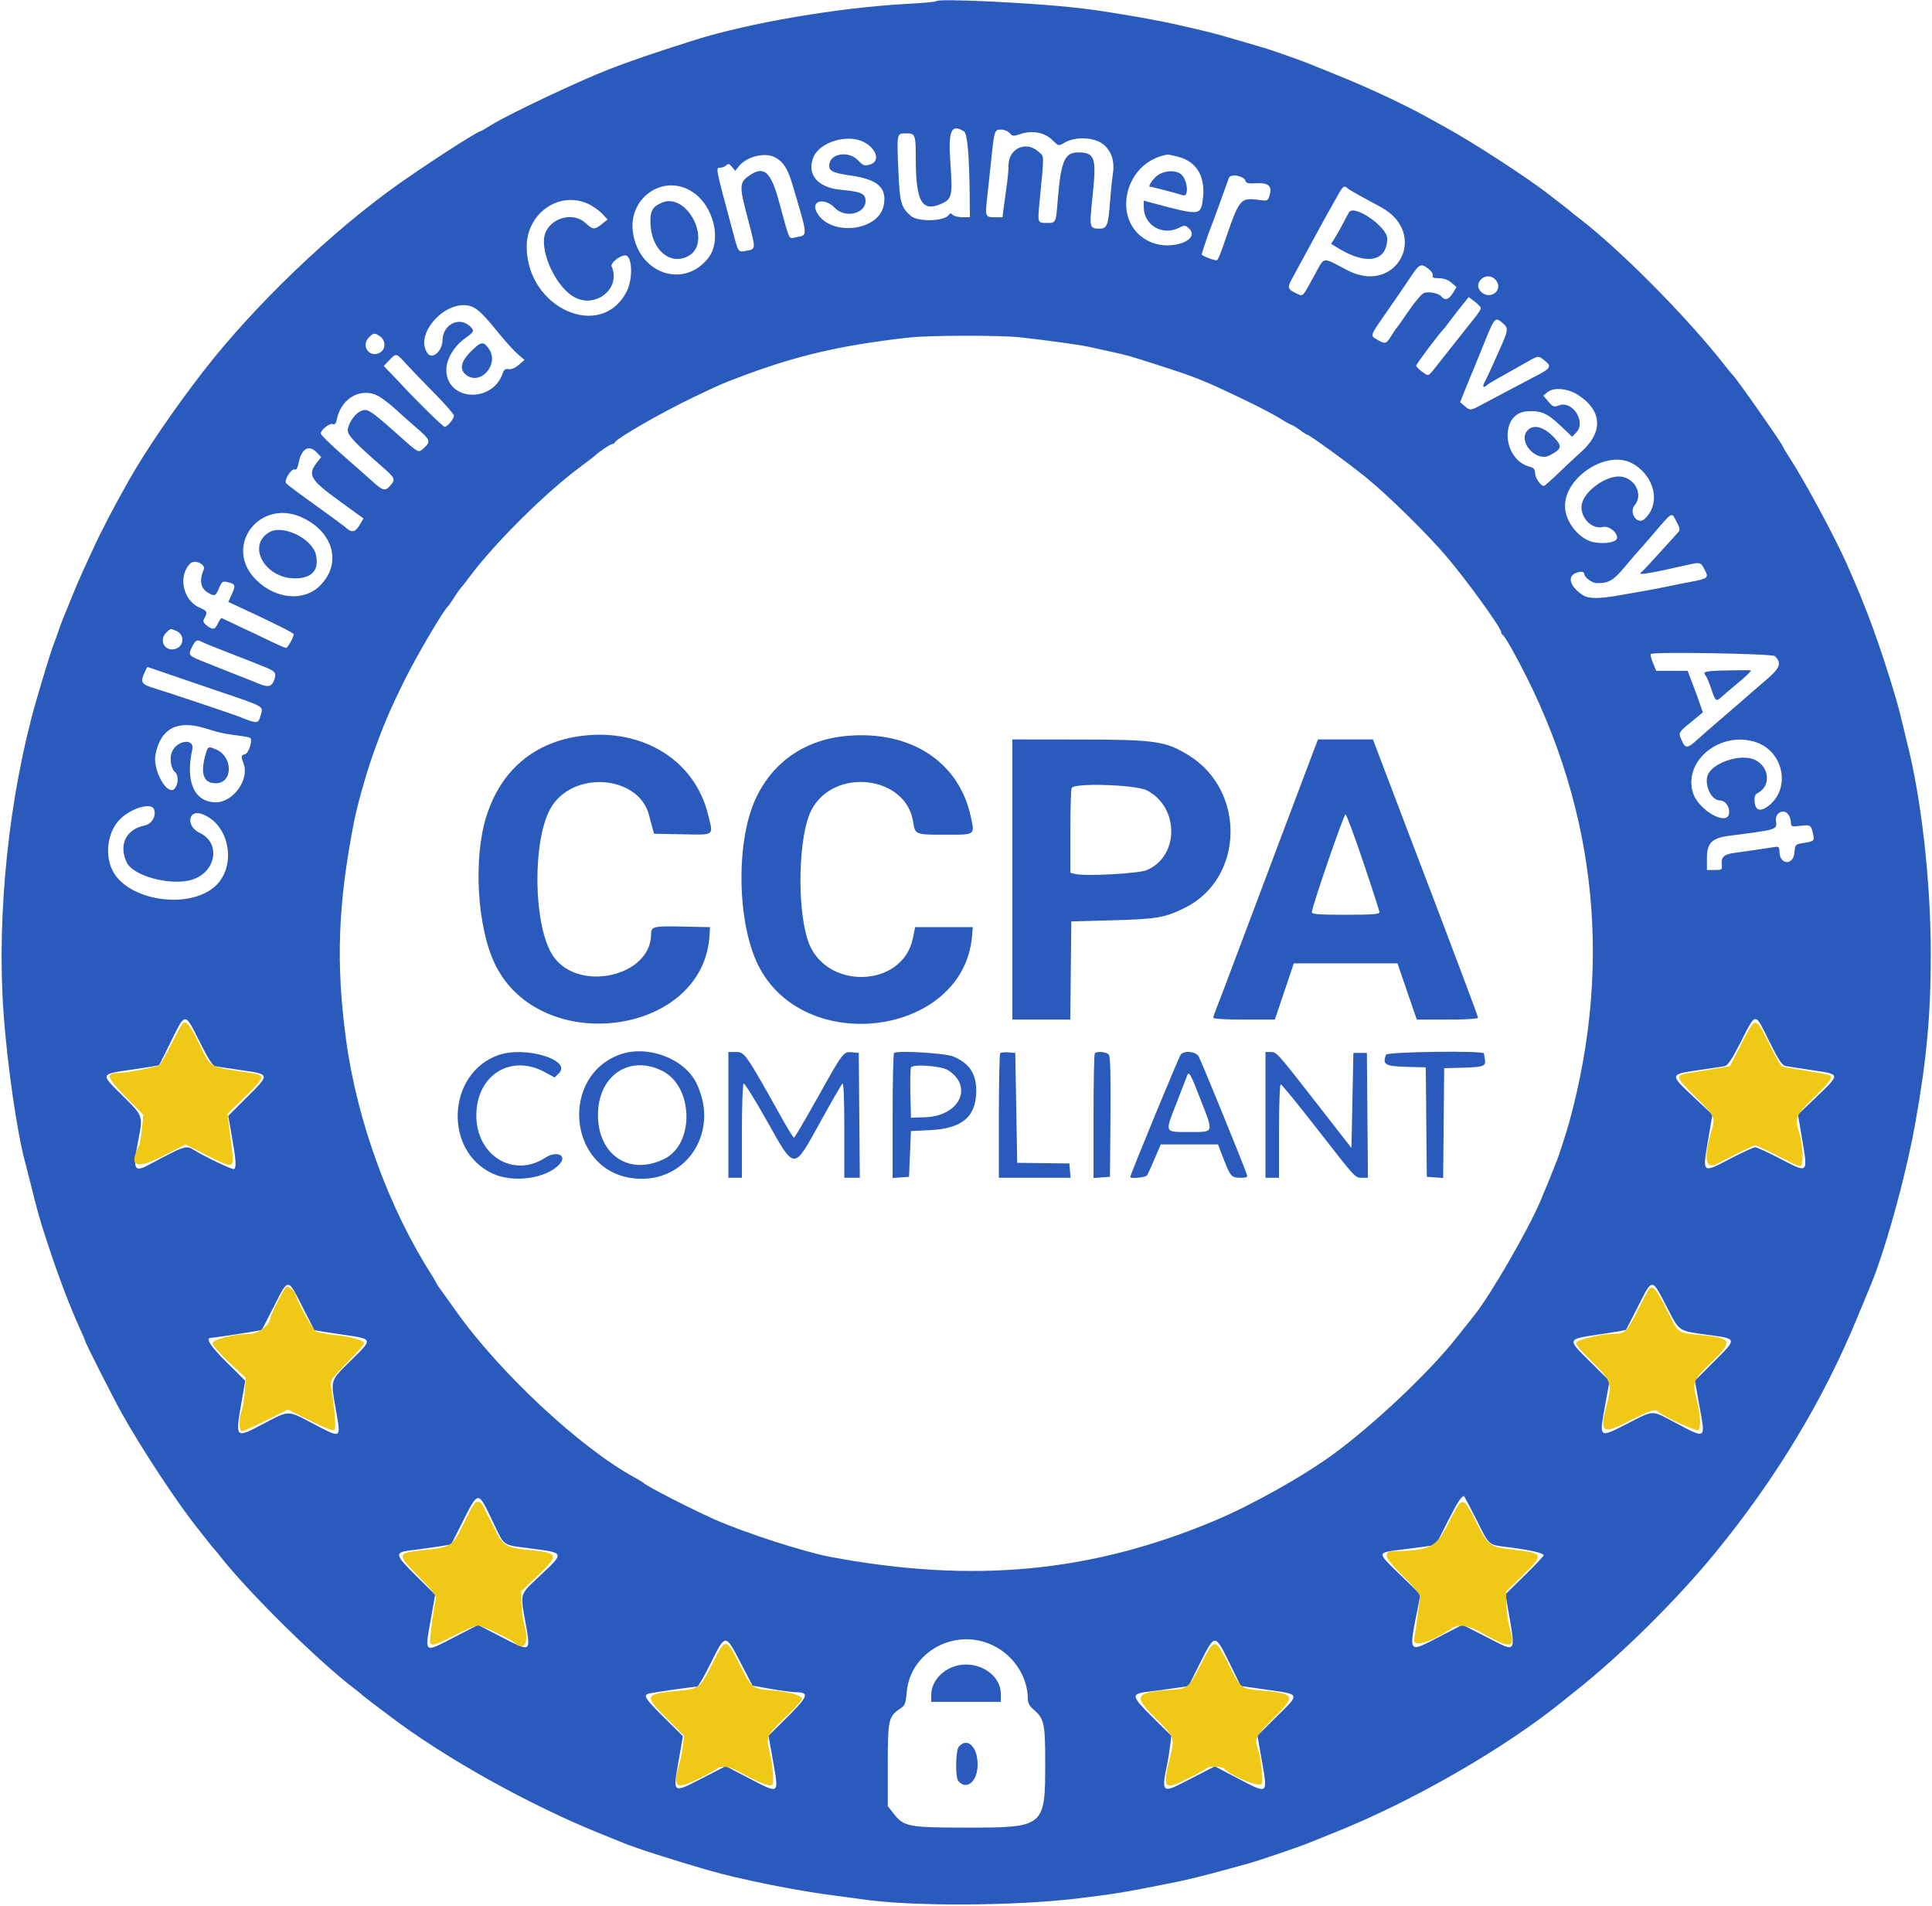 <svg width="73" height="72" viewBox="0 0 73 72" fill="none" xmlns="http://www.w3.org/2000/svg">
<g clip-path="url(#clip0_335_8441)">
<path fill-rule="evenodd" clip-rule="evenodd" d="M35.388 0.041C35.36 0.069 34.851 0.117 34.258 0.148C31.71 0.283 28.297 0.865 26.244 1.514C24.637 2.023 23.871 2.285 22.988 2.627C21.849 3.07 19.18 4.333 18.559 4.725C18.348 4.858 18.157 4.967 18.136 4.967C18.03 4.967 16.131 6.194 15.043 6.965C12.517 8.756 9.611 11.542 7.697 14.008C6.61 15.409 5.517 17.007 4.895 18.103C4.324 19.108 3.804 20.104 3.502 20.771C3.413 20.969 3.242 21.342 3.122 21.599C3.003 21.857 2.809 22.31 2.692 22.607C2.574 22.904 2.449 23.212 2.413 23.291C2.377 23.37 2.293 23.597 2.225 23.795C2.158 23.993 2.075 24.22 2.042 24.299C1.958 24.501 1.63 25.56 1.362 26.495C0.341 30.052 -0.129 34.533 0.131 38.231C0.269 40.196 0.645 42.799 0.952 43.919C0.99 44.058 1.09 44.447 1.173 44.783C1.417 45.774 1.502 46.072 1.776 46.907C2.224 48.275 2.656 49.408 3.072 50.309C3.149 50.476 3.213 50.63 3.213 50.651C3.213 50.711 4.25 52.759 4.599 53.387C5.338 54.717 6.762 56.875 7.499 57.779C7.531 57.819 7.671 57.997 7.81 58.175C7.95 58.353 8.082 58.516 8.104 58.535C8.127 58.555 8.219 58.665 8.308 58.781C9.362 60.134 12.031 62.766 13.403 63.806C13.52 63.894 13.632 63.984 13.652 64.007C13.682 64.04 14.164 64.413 14.418 64.6C14.458 64.629 14.59 64.728 14.71 64.82C16.787 66.404 20.042 68.218 22.751 69.3C23.106 69.442 23.463 69.587 23.543 69.621C23.953 69.797 25.466 70.283 26.792 70.664C27.941 70.995 30.049 71.42 31.427 71.599C31.909 71.661 32.418 71.73 32.559 71.751C34.432 72.03 38.348 72.013 40.771 71.715C42.198 71.539 42.432 71.501 44.275 71.135C44.87 71.017 45.526 70.855 46.465 70.594C46.706 70.527 47.002 70.446 47.122 70.414C47.5 70.315 49.135 69.76 49.458 69.621C49.538 69.587 49.966 69.415 50.407 69.239C53.369 68.061 56.898 66.027 59.102 64.228C59.227 64.127 59.391 63.995 59.467 63.935C61.167 62.604 63.325 60.477 64.798 58.679C67.102 55.869 68.915 52.861 70.202 49.715C70.38 49.28 70.555 48.858 70.59 48.779C71.175 47.451 71.998 44.511 72.373 42.407C72.802 40.003 72.954 38.327 72.954 36.035C72.953 33.289 72.597 30.141 72.046 28.007C72.011 27.869 71.928 27.529 71.863 27.251C71.798 26.974 71.701 26.602 71.648 26.423C71.03 24.349 70.527 22.973 69.767 21.276C69.299 20.23 68.195 18.184 67.631 17.314C67.493 17.101 67.38 16.913 67.38 16.896C67.38 16.822 65.614 14.296 65.483 14.183C65.46 14.164 65.327 14.002 65.188 13.823C63.728 11.959 61.172 9.386 59.599 8.193C59.482 8.104 59.37 8.014 59.35 7.992C59.33 7.97 59.165 7.839 58.985 7.702C58.804 7.565 58.623 7.426 58.583 7.394C57.855 6.808 55.721 5.415 54.651 4.829C54.445 4.716 54.096 4.523 53.875 4.4C52.987 3.909 51.565 3.249 50.334 2.76C49.893 2.584 49.465 2.412 49.385 2.377C49.248 2.319 48.364 2.004 47.962 1.871C47.861 1.838 47.484 1.725 47.122 1.621C46.761 1.517 46.317 1.388 46.137 1.335C45.956 1.282 45.578 1.185 45.297 1.121C45.016 1.056 44.655 0.973 44.494 0.936C44.114 0.848 43.223 0.677 42.669 0.586C41.504 0.395 41.231 0.355 40.552 0.281C38.905 0.1 35.489 -0.059 35.388 0.041ZM36.428 4.966C36.55 5.042 36.626 5.896 36.639 7.361L36.647 8.207H36.369C36.217 8.207 36.051 8.167 36.001 8.118C35.935 8.052 35.897 8.05 35.859 8.11C35.697 8.367 34.681 8.395 34.407 8.15C34.04 7.821 33.995 7.653 33.943 6.409C33.885 5.016 33.88 5.039 34.238 5.039C34.586 5.039 34.602 5.082 34.603 5.999C34.605 7.628 34.836 8.028 35.584 7.692C35.968 7.519 35.997 7.385 35.911 6.179C35.822 4.929 35.937 4.66 36.428 4.966ZM38.151 5.028C38.257 5.15 38.292 5.153 38.561 5.062C38.999 4.913 39.472 5.003 39.765 5.292C39.999 5.523 39.999 5.523 40.213 5.395C40.635 5.142 41.372 5.18 41.709 5.471C42.01 5.732 42.124 6.112 42.047 6.598C42.016 6.79 41.967 7.271 41.938 7.667C41.876 8.508 41.824 8.64 41.553 8.638C41.159 8.636 41.155 8.617 41.282 7.417C41.438 5.949 41.375 5.759 40.735 5.759C40.223 5.759 40.084 6.089 39.963 7.595C39.897 8.423 39.896 8.423 39.57 8.423C39.2 8.423 39.202 8.43 39.279 7.63C39.46 5.757 39.464 5.935 39.238 5.729C38.775 5.306 38.107 5.609 38.107 6.241C38.107 6.416 38.075 6.776 38.035 7.041C37.996 7.306 37.945 7.677 37.922 7.865L37.879 8.207H37.596C37.224 8.207 37.218 8.19 37.306 7.404C37.347 7.034 37.413 6.425 37.452 6.05C37.567 4.934 37.579 4.895 37.824 4.895C37.94 4.895 38.087 4.955 38.151 5.028ZM32.63 5.362C33.133 5.619 33.27 6.104 32.871 6.216C32.66 6.276 32.614 6.26 32.422 6.057C32.097 5.714 31.445 5.773 31.348 6.154C31.275 6.441 31.419 6.53 32.106 6.625C33.166 6.772 33.526 7.091 33.389 7.764C33.187 8.761 31.33 8.937 30.853 8.005C30.631 7.571 31.166 7.455 31.545 7.856C31.924 8.256 32.705 8.079 32.705 7.592C32.705 7.316 32.541 7.24 31.787 7.172C30.902 7.092 30.478 6.603 30.729 5.951C30.952 5.374 32.01 5.046 32.63 5.362ZM29.271 5.938C29.586 6.099 29.762 6.364 29.931 6.935C30.541 8.988 30.534 8.88 30.076 8.963C29.784 9.015 29.867 9.191 29.418 7.559C29.119 6.475 28.854 6.252 28.313 6.632C27.933 6.898 27.928 7.025 28.247 8.226C28.568 9.431 28.568 9.407 28.209 9.473C27.884 9.533 27.907 9.564 27.694 8.771C27.024 6.28 27.035 6.335 27.215 6.335C27.287 6.335 27.388 6.295 27.439 6.245C27.514 6.173 27.557 6.185 27.657 6.306L27.782 6.456L27.903 6.298C28.189 5.923 28.884 5.741 29.271 5.938ZM44.511 5.921C45.253 6.114 45.581 6.718 45.435 7.625C45.353 8.132 45.281 8.134 43.6 7.683L43.217 7.58V7.827C43.217 8.502 43.914 8.917 44.536 8.612C44.756 8.503 44.784 8.503 44.908 8.614C45.404 9.057 44.278 9.484 43.49 9.151C41.958 8.503 42.401 6.13 44.11 5.84C44.139 5.835 44.32 5.872 44.511 5.921ZM43.647 6.703C43.462 6.899 43.38 7.055 43.463 7.055C43.524 7.055 44.576 7.331 44.685 7.375C44.94 7.479 44.877 6.771 44.614 6.574C44.372 6.392 43.88 6.458 43.647 6.703ZM47.069 6.85C47.084 6.919 47.189 6.941 47.434 6.925C47.91 6.893 48.069 7.016 47.98 7.346C47.925 7.554 47.884 7.592 47.737 7.573C46.814 7.459 46.874 7.39 46.199 9.343C46.113 9.592 46.018 9.811 45.988 9.829C45.929 9.865 45.407 9.668 45.407 9.611C45.407 9.56 45.698 8.7 45.773 8.531C45.808 8.452 45.958 8.047 46.105 7.631C46.254 7.215 46.401 6.805 46.434 6.72C46.501 6.544 47.028 6.652 47.069 6.85ZM26.147 7.239C26.977 7.768 27.292 9.101 26.745 9.771C25.816 10.908 24.157 10.339 23.918 8.801C23.713 7.486 25.057 6.544 26.147 7.239ZM50.922 7.118C50.96 7.153 51.188 7.288 51.429 7.418C51.67 7.548 52.013 7.735 52.19 7.832C54.014 8.835 52.763 11.173 50.916 10.213C49.92 9.694 50.068 9.671 49.664 10.404C49.182 11.277 49.254 11.21 48.953 11.069C48.669 10.935 48.642 10.857 48.79 10.583C48.843 10.484 49.019 10.16 49.181 9.863C49.343 9.566 49.607 9.08 49.768 8.783C49.928 8.486 50.152 8.081 50.265 7.883C50.378 7.685 50.505 7.458 50.548 7.379C50.737 7.033 50.789 6.997 50.922 7.118ZM22.215 7.697C22.383 7.773 22.62 7.938 22.74 8.063L22.959 8.291L22.74 8.465C22.459 8.688 22.403 8.684 22.12 8.423C21.679 8.018 20.896 8.191 20.625 8.754C20.342 9.343 20.918 10.728 21.637 11.188C22.453 11.71 23.487 10.921 23.11 10.064C23.056 9.943 23.42 9.648 23.623 9.647C23.889 9.647 23.927 10.517 23.682 11.003C22.723 12.902 19.907 11.651 19.901 9.323C19.898 8.062 21.12 7.203 22.215 7.697ZM25.003 7.659C24.654 7.809 24.566 7.966 24.576 8.415C24.599 9.415 25.294 10.038 25.99 9.683C26.944 9.196 25.988 7.236 25.003 7.659ZM50.981 8.009C50.946 8.059 50.852 8.229 50.774 8.387C50.695 8.546 50.555 8.796 50.464 8.944L50.297 9.213L50.571 9.38C51.644 10.035 52.415 9.878 52.415 9.005C52.415 8.576 51.186 7.722 50.981 8.009ZM53.979 10.16C54.088 10.244 54.158 10.357 54.137 10.412C54.108 10.485 54.169 10.511 54.37 10.511C54.548 10.511 54.709 10.569 54.838 10.678L55.035 10.845L54.894 11.075C54.742 11.32 54.6 11.363 54.466 11.204C54.364 11.084 54.025 11.009 53.819 11.062C53.735 11.084 53.48 11.376 53.242 11.724C53.008 12.067 52.798 12.364 52.776 12.383C52.754 12.403 52.661 12.541 52.569 12.689C52.38 12.996 52.337 13.008 52.043 12.836C51.763 12.673 51.749 12.715 52.393 11.788C52.703 11.343 53.102 10.761 53.279 10.493C53.633 9.961 53.688 9.935 53.979 10.16ZM56.546 10.619C56.786 10.981 56.31 11.335 55.979 11.04C55.815 10.894 55.808 10.703 55.961 10.553C56.134 10.381 56.408 10.412 56.546 10.619ZM55.955 11.642C55.955 11.68 55.867 11.821 55.76 11.957C55.652 12.092 55.346 12.479 55.079 12.815C54.812 13.152 54.506 13.539 54.399 13.675C53.93 14.268 53.999 14.229 53.74 14.047C53.613 13.958 53.51 13.853 53.51 13.813C53.51 13.755 54.387 12.588 54.53 12.455C54.551 12.435 54.665 12.29 54.781 12.131C54.898 11.973 55.107 11.704 55.245 11.534L55.496 11.224L55.726 11.399C55.852 11.495 55.955 11.604 55.955 11.642ZM17.826 11.583C18.054 11.67 18.274 11.886 18.826 12.565C19.082 12.881 19.41 13.243 19.554 13.369L19.817 13.599L19.599 13.786C19.465 13.902 19.321 13.963 19.221 13.945C19.099 13.923 19.044 13.964 18.991 14.114C18.587 15.256 16.864 15.14 16.864 13.97C16.864 13.56 17.166 13.063 17.599 12.761C17.928 12.532 17.941 12.484 17.729 12.302C17.319 11.951 16.721 12.285 16.719 12.864C16.717 13.257 16.336 13.591 16.16 13.354C15.61 12.612 16.906 11.235 17.826 11.583ZM56.81 12.233C56.985 12.38 56.975 12.504 56.752 13.004C56.647 13.237 56.483 13.605 56.387 13.823C56.291 14.041 56.164 14.308 56.105 14.417C56.001 14.61 56.038 14.679 56.178 14.552C56.216 14.518 56.395 14.407 56.576 14.307C56.756 14.208 57.166 13.977 57.486 13.795C58.163 13.41 58.108 13.421 58.354 13.613C58.627 13.824 58.597 13.906 58.163 14.137C57.953 14.249 57.468 14.504 57.087 14.704C56.705 14.904 56.223 15.16 56.014 15.273C55.563 15.518 55.55 15.519 55.337 15.337L55.17 15.195L55.336 14.779C55.427 14.55 55.544 14.266 55.595 14.147C55.647 14.028 55.832 13.575 56.008 13.139C56.495 11.931 56.477 11.952 56.81 12.233ZM14.366 12.711C14.562 12.847 14.58 13.156 14.4 13.291C14.011 13.583 13.597 13.086 13.944 12.743C14.12 12.57 14.157 12.567 14.366 12.711ZM38.573 12.746C39.619 12.864 40.817 13.03 41.136 13.102C41.297 13.138 41.675 13.221 41.976 13.287C42.607 13.424 42.665 13.44 43.837 13.818C45.236 14.269 45.451 14.356 46.997 15.094C47.531 15.348 48.145 15.669 48.362 15.806C48.58 15.943 48.781 16.055 48.809 16.055C48.837 16.055 48.968 16.136 49.1 16.235C49.231 16.334 49.358 16.415 49.38 16.415C49.463 16.415 51.01 17.54 51.648 18.063C52.494 18.757 53.987 20.231 54.685 21.059C55.494 22.021 56.722 23.725 56.722 23.888C56.722 23.929 56.748 23.974 56.78 23.987C56.812 24 56.957 24.222 57.101 24.479C60.265 30.129 61.002 36.199 59.281 42.443C59.203 42.726 58.912 43.627 58.84 43.811C58.538 44.576 58.504 44.661 58.21 45.359C57.738 46.478 56.292 48.975 55.688 49.713C55.655 49.754 55.358 50.127 55.029 50.543C54.004 51.84 51.961 53.774 50.407 54.917C49.262 55.761 47.285 56.869 45.881 57.456C41.207 59.411 36.784 59.828 31.391 58.822C30.391 58.635 28.127 57.903 27.011 57.407C26.066 56.986 24.421 56.141 24.31 56.019C24.29 55.997 24.158 55.917 24.018 55.841C21.951 54.725 18.875 51.861 17.206 49.499C16.898 49.064 16.619 48.675 16.587 48.635C16.554 48.596 16.505 48.515 16.477 48.455C16.449 48.396 16.385 48.283 16.335 48.205C14.706 45.678 13.487 42.341 13.075 39.275C12.689 36.416 12.769 34.178 13.365 31.103C13.485 30.482 13.819 29.278 14.065 28.583C14.469 27.437 14.684 26.928 15.266 25.739C15.725 24.804 16.76 23.042 16.937 22.895C16.961 22.875 17.052 22.744 17.138 22.604C17.224 22.464 17.354 22.28 17.426 22.196C17.498 22.112 17.623 21.953 17.703 21.844C18.642 20.566 20.584 18.633 21.937 17.631C22.218 17.423 22.465 17.234 22.485 17.212C22.58 17.105 23.067 16.775 23.131 16.775C23.17 16.775 23.213 16.75 23.227 16.718C23.293 16.563 25.028 15.566 26.208 15.005C27.276 14.498 27.239 14.514 27.887 14.267C30.04 13.446 31.716 13.052 34.311 12.755C35.103 12.664 37.795 12.659 38.573 12.746ZM17.918 13.157C17.444 13.586 17.331 13.913 17.581 14.136C18.121 14.618 18.897 13.768 18.465 13.168C18.277 12.909 18.195 12.907 17.918 13.157ZM15.366 13.769C15.556 13.977 16.036 14.476 16.434 14.878C16.831 15.28 17.155 15.653 17.153 15.706C17.15 15.829 16.901 16.127 16.802 16.127C16.741 16.127 15.672 15.079 15.185 14.542C15.124 14.475 14.946 14.287 14.787 14.123L14.499 13.825L14.71 13.608C14.979 13.33 14.961 13.326 15.366 13.769ZM59.629 14.922C60.56 15.53 60.587 16.343 59.702 17.112C59.528 17.263 59.162 17.605 58.887 17.873C58.612 18.14 58.363 18.359 58.333 18.359C58.214 18.359 58.006 18.054 58.002 17.875C58 17.731 57.951 17.673 57.802 17.634C56.752 17.357 56.661 15.612 57.692 15.54C58.231 15.503 58.454 15.601 58.994 16.112L59.404 16.501L59.563 16.333C59.938 15.936 59.418 15.125 58.91 15.314C58.712 15.387 58.678 15.375 58.503 15.17L58.312 14.946L58.483 14.809C58.717 14.622 59.25 14.675 59.629 14.922ZM14.365 15.004C14.515 15.099 14.772 15.302 14.938 15.454C15.103 15.607 15.456 15.92 15.722 16.15C16.26 16.614 16.285 16.677 16.029 16.914C15.809 17.118 15.83 17.127 15.177 16.547C13.955 15.458 13.888 15.415 13.616 15.538C13.395 15.637 13.141 16.025 13.141 16.266C13.141 16.445 13.415 16.736 14.403 17.599C14.937 18.066 14.954 18.102 14.751 18.341C14.562 18.564 14.468 18.545 14.09 18.202C13.909 18.039 13.392 17.581 12.94 17.186C12.488 16.79 12.119 16.427 12.119 16.381C12.119 16.241 12.453 15.976 12.572 16.021C12.652 16.052 12.696 16 12.729 15.834C12.898 15.002 13.711 14.589 14.365 15.004ZM57.718 16.259C57.334 16.677 58.042 17.474 58.557 17.202C58.986 16.975 59.025 16.878 58.794 16.608C58.392 16.139 57.958 15.998 57.718 16.259ZM11.969 17.095L12.136 17.271L11.982 17.465C11.61 17.93 11.718 18.123 12.781 18.895L13.735 19.588L13.598 19.819C13.434 20.097 13.296 20.136 13.102 19.961C13.023 19.889 12.492 19.497 11.921 19.088C11.351 18.68 10.852 18.308 10.813 18.261C10.719 18.15 11.005 17.689 11.136 17.738C11.195 17.761 11.246 17.682 11.277 17.516C11.385 16.948 11.666 16.777 11.969 17.095ZM61.665 17.502C62.533 17.976 62.77 19.042 62.134 19.61C61.867 19.848 61.532 19.374 61.766 19.089C62.113 18.665 61.747 18.004 61.163 18.001C60.663 17.998 59.944 18.504 59.788 18.97C59.626 19.454 60.102 20.026 60.572 19.909C60.784 19.857 61.102 20.099 61.102 20.313C61.102 20.469 60.721 20.555 60.285 20.498C59.706 20.421 59.131 19.732 59.133 19.115C59.136 18.006 60.729 16.991 61.665 17.502ZM11.468 19.576C12.63 20.149 12.91 21.318 12.083 22.134C11.478 22.73 10.43 22.638 9.694 21.923C8.39 20.657 9.822 18.763 11.468 19.576ZM63.355 19.725C63.475 19.951 63.487 20.029 63.416 20.103C63.366 20.154 63.049 20.503 62.711 20.879C62.373 21.256 62.062 21.587 62.019 21.616C61.821 21.751 62.319 21.672 63.758 21.342C64.25 21.23 64.264 21.234 64.42 21.542C64.568 21.834 64.538 21.857 63.839 21.99C63.518 22.051 63.107 22.133 62.927 22.173C62.746 22.212 62.385 22.281 62.124 22.325C61.863 22.369 61.485 22.436 61.284 22.473C60.459 22.626 60.037 22.63 59.816 22.489C59.362 22.2 59.211 21.822 59.491 21.674C59.677 21.576 59.861 21.579 59.861 21.681C59.861 21.811 60.16 22.031 60.337 22.031C60.797 22.031 60.952 21.94 61.395 21.412C61.64 21.12 61.88 20.84 61.929 20.79C61.977 20.74 62.198 20.489 62.419 20.231C63.231 19.284 63.146 19.33 63.355 19.725ZM10.184 20.103C9.313 20.599 9.998 21.847 11.143 21.85C11.788 21.852 12.067 21.539 11.938 20.96C11.802 20.35 10.698 19.81 10.184 20.103ZM7.699 21.514C7.518 21.936 7.579 22.237 7.877 22.403C8.12 22.538 8.149 22.523 8.292 22.185C8.383 21.971 8.418 21.949 8.596 21.992C8.895 22.065 8.912 22.111 8.763 22.44L8.627 22.741L8.894 22.864C10.397 23.561 11.097 23.909 11.097 23.962C11.097 24.073 10.869 24.479 10.807 24.479C10.775 24.479 10.522 24.37 10.247 24.237C9.972 24.103 9.451 23.856 9.089 23.688C8.728 23.519 8.41 23.369 8.384 23.354C8.357 23.339 8.292 23.424 8.238 23.543C8.126 23.793 8.038 23.811 7.81 23.628C7.673 23.519 7.66 23.473 7.729 23.345C7.851 23.119 7.835 23.087 7.521 22.945C6.905 22.665 6.722 21.748 7.19 21.287C7.353 21.126 7.783 21.317 7.699 21.514ZM6.671 23.84C6.995 23.986 6.953 24.436 6.607 24.522C6.222 24.617 5.993 24.185 6.279 23.903C6.45 23.735 6.439 23.736 6.671 23.84ZM7.648 24.259C7.718 24.296 8.12 24.46 8.542 24.623C8.963 24.785 9.374 24.945 9.454 24.978C9.535 25.011 9.748 25.096 9.929 25.168C10.41 25.357 10.458 25.415 10.361 25.689C10.269 25.948 10.126 25.979 9.757 25.821C9.631 25.767 9.297 25.633 9.016 25.525C8.735 25.416 8.39 25.28 8.25 25.222C8.109 25.165 7.929 25.092 7.848 25.06C7.09 24.764 7.093 24.767 7.269 24.418C7.392 24.176 7.449 24.152 7.648 24.259ZM67.065 24.788C67.328 25.053 67.263 25.234 66.746 25.675C66.472 25.908 66.232 26.116 66.212 26.136C66.169 26.179 65.124 27.084 64.757 27.395C64.617 27.514 64.35 27.749 64.163 27.917C63.748 28.291 63.68 28.296 63.536 27.956C63.41 27.659 63.382 27.701 64.093 27.118L64.343 26.913L64.213 26.542C64.142 26.338 64.013 25.985 63.925 25.757L63.767 25.343H63.172H62.578L62.459 25.051C62.393 24.89 62.354 24.736 62.371 24.709C62.429 24.616 66.97 24.693 67.065 24.788ZM6.026 25.352C6.265 25.436 7.215 25.76 8.137 26.073C10.048 26.721 9.95 26.666 9.851 27.019C9.757 27.355 9.736 27.356 9.016 27.067C8.8 26.98 6.3 26.143 5.877 26.016C5.356 25.86 5.3 25.79 5.438 25.465C5.5 25.319 5.56 25.199 5.57 25.199C5.581 25.199 5.786 25.268 6.026 25.352ZM65.245 25.328C64.422 25.347 64.31 25.375 64.45 25.527C64.484 25.564 64.573 25.773 64.647 25.991C64.823 26.51 64.835 26.52 65.046 26.331C65.145 26.242 65.448 25.985 65.718 25.76C65.989 25.535 66.186 25.341 66.156 25.329C66.127 25.317 65.716 25.316 65.245 25.328ZM7.717 27.504C7.849 27.543 8.069 27.609 8.205 27.649C8.342 27.69 8.67 27.749 8.934 27.78C9.199 27.812 9.435 27.856 9.458 27.879C9.551 27.971 9.396 28.459 9.262 28.493C9.105 28.534 9.098 28.573 9.203 28.845C9.432 29.442 8.814 30.311 8.158 30.311C7.346 30.311 6.995 29.529 7.264 28.323C7.366 27.868 6.669 27.959 6.49 28.424C6.4 28.658 6.461 29.04 6.609 29.161C6.746 29.273 6.748 29.594 6.613 29.775C6.348 30.133 5.753 29.099 5.876 28.495C6.074 27.526 6.684 27.198 7.717 27.504ZM22.002 27.798C20.199 28.018 18.926 29.09 18.374 30.851C17.877 32.439 18.029 35.029 18.702 36.422C20.405 39.947 26.574 39.132 26.808 35.351L26.828 35.027L25.879 35.007C24.679 34.98 24.602 34.998 24.601 35.299C24.596 36.896 21.848 37.507 20.902 36.122C20.123 34.981 20.104 31.561 20.871 30.426C21.776 29.086 24.154 29.33 24.524 30.8C24.571 30.987 24.633 31.22 24.662 31.319L24.715 31.499L25.79 31.519C27.032 31.542 26.959 31.6 26.747 30.748C26.243 28.726 24.298 27.517 22.002 27.798ZM32.004 27.801C30.391 27.943 29.147 28.818 28.517 30.255C27.805 31.877 27.86 34.843 28.632 36.431C30.344 39.956 36.422 39.145 36.73 35.351L36.756 35.027H35.667H34.578L34.494 35.443C34.108 37.348 31.153 37.417 30.527 35.535C30.099 34.249 30.17 31.548 30.657 30.607C31.498 28.98 34.23 29.29 34.501 31.043C34.578 31.535 34.578 31.535 35.702 31.535C36.867 31.535 36.83 31.56 36.686 30.873C36.246 28.787 34.419 27.588 32.004 27.801ZM38.253 33.227V38.519H39.346H40.44L40.46 36.665L40.479 34.811L42.049 34.768C43.715 34.722 44.03 34.667 44.78 34.292C46.996 33.185 47.084 29.891 44.933 28.547C44.052 27.997 43.669 27.941 40.753 27.938L38.253 27.935V33.227ZM49.614 28.421C49.336 29.15 47.719 33.441 46.799 35.891C46.353 37.079 45.956 38.126 45.916 38.217C45.877 38.308 45.845 38.413 45.845 38.451C45.845 38.491 46.319 38.519 47.007 38.519H48.169L48.528 37.457L48.886 36.395H50.845H52.803L53.168 37.457L53.533 38.519H54.689C55.404 38.519 55.846 38.492 55.846 38.448C55.846 38.386 54.866 35.783 53.107 31.175C52.813 30.403 52.415 29.358 52.224 28.853L51.877 27.935H50.839H49.8L49.614 28.421ZM66.365 28.046C67.381 28.399 67.663 29.749 66.861 30.414C66.537 30.683 66.328 30.64 66.299 30.298C66.281 30.091 66.309 30.015 66.426 29.954C66.924 29.691 66.858 28.969 66.311 28.707C65.789 28.457 64.711 28.805 64.527 29.283C64.386 29.649 64.665 30.239 64.978 30.239C65.171 30.239 65.336 30.44 65.336 30.677C65.336 31.275 64.153 30.622 63.956 29.915C63.619 28.7 65.051 27.589 66.365 28.046ZM7.754 28.548C7.565 29.245 7.698 29.591 8.153 29.591C8.81 29.591 8.812 28.586 8.155 28.309C7.86 28.185 7.851 28.191 7.754 28.548ZM43.337 29.861C44.568 30.501 44.56 32.357 43.325 32.874C43.015 33.004 41.008 33.112 40.632 33.019L40.443 32.973V31.432C40.443 30.584 40.464 29.837 40.49 29.77C40.568 29.568 42.918 29.643 43.337 29.861ZM5.816 30.567C5.918 30.828 5.74 31.131 5.451 31.19C4.758 31.332 4.475 31.93 4.79 32.585C5.044 33.113 6.511 33.488 7.288 33.223C8.181 32.919 8.34 31.834 7.546 31.466C7.023 31.224 7.096 30.563 7.626 30.752C8.701 31.136 8.973 32.783 8.082 33.522C7.06 34.371 4.833 34.01 4.26 32.903C3.946 32.296 4.062 31.436 4.523 30.961C4.931 30.54 5.713 30.302 5.816 30.567ZM67.596 30.811C67.638 30.887 67.672 31.015 67.672 31.095C67.672 31.227 67.706 31.236 68.027 31.199C68.412 31.154 68.432 31.168 68.508 31.517C68.564 31.773 68.554 31.781 68.096 31.856C67.839 31.898 67.825 31.915 67.803 32.204C67.766 32.713 67.238 32.678 67.235 32.167C67.234 31.994 67.21 31.974 67.033 32.002C66.333 32.111 65.84 32.182 65.543 32.22C65.147 32.269 65.023 32.383 65.056 32.666C65.079 32.857 65.065 32.867 64.788 32.867H64.496V32.402C64.496 31.854 64.689 31.66 65.316 31.579C67.195 31.335 67.144 31.352 67.103 31.01C67.064 30.68 67.442 30.527 67.596 30.811ZM51.516 32.583C51.849 33.57 52.123 34.418 52.123 34.468C52.123 34.538 51.827 34.559 50.845 34.559C49.872 34.559 49.568 34.538 49.567 34.469C49.567 34.268 50.777 30.747 50.84 30.767C50.878 30.779 51.182 31.596 51.516 32.583ZM7.559 39.388C7.868 40.005 8.035 40.261 8.139 40.281C8.22 40.297 8.672 40.365 9.144 40.434C10.209 40.589 10.207 40.58 9.314 41.47L8.626 42.155L8.764 42.947C8.919 43.834 8.937 44.108 8.842 44.166C8.786 44.2 7.771 43.717 7.322 43.442C7.029 43.263 6.98 43.279 5.634 44C5.061 44.307 5.009 44.194 5.22 43.103C5.407 42.138 5.42 42.176 4.621 41.384C3.778 40.55 3.764 40.585 5.023 40.404C5.557 40.327 6.003 40.252 6.014 40.238C6.025 40.223 6.21 39.855 6.424 39.419C7.02 38.209 6.968 38.21 7.559 39.388ZM66.853 39.345C67.204 40.05 67.337 40.25 67.468 40.274C67.56 40.291 68.021 40.363 68.493 40.433C69.547 40.589 69.544 40.569 68.643 41.432L67.936 42.109L68.103 43.096C68.313 44.343 68.327 44.331 67.258 43.772C66.807 43.536 66.386 43.343 66.321 43.343C66.256 43.343 65.835 43.536 65.385 43.772C64.31 44.334 64.323 44.345 64.535 43.094L64.702 42.108L63.997 41.448C63.081 40.59 63.081 40.589 64.15 40.434C64.621 40.365 65.078 40.295 65.164 40.279C65.279 40.256 65.431 40.033 65.736 39.438C66.372 38.199 66.286 38.206 66.853 39.345ZM18.835 39.859C16.892 40.54 16.748 43.479 18.616 44.339C19.402 44.7 20.642 44.528 21.138 43.987C21.451 43.646 21.033 43.456 20.597 43.741C19.406 44.518 18.005 43.663 17.998 42.155C17.991 40.633 19.279 39.804 20.574 40.499L20.958 40.705L21.118 40.547C21.626 40.046 19.837 39.507 18.835 39.859ZM23.412 39.843C21.189 40.658 21.458 44.084 23.776 44.492C25.823 44.853 27.254 42.837 26.312 40.918C25.852 39.981 24.452 39.462 23.412 39.843ZM27.522 42.119V44.495H27.777H28.033V42.736C28.033 41.768 28.062 40.958 28.097 40.936C28.133 40.915 28.522 41.536 28.961 42.318C30.048 44.251 29.966 44.248 31.001 42.375C31.416 41.625 31.788 40.979 31.828 40.939C31.877 40.89 31.902 41.466 31.902 42.681V44.495H32.195H32.488L32.468 42.137L32.449 39.779L32.207 39.756C31.867 39.724 31.87 39.719 30.91 41.436C30.434 42.287 30.025 42.983 30.001 42.983C29.978 42.983 29.799 42.7 29.605 42.353C28.117 39.699 28.148 39.743 27.763 39.743H27.522V42.119ZM33.782 39.783C33.751 39.814 33.727 40.889 33.727 42.172V44.504L34.037 44.481L34.347 44.459L34.384 43.595L34.42 42.731L35.15 42.695C36.352 42.636 36.88 42.19 36.887 41.229C36.892 40.569 36.63 40.17 36.025 39.916C35.713 39.785 33.886 39.677 33.782 39.783ZM37.794 39.788C37.765 39.816 37.742 40.887 37.742 42.167V44.495H39.097H40.452L40.429 44.225L40.406 43.955L39.421 43.943L38.435 43.931L38.399 41.855L38.362 39.779L38.104 39.758C37.962 39.746 37.823 39.76 37.794 39.788ZM41.367 39.791C41.341 39.818 41.319 40.889 41.319 42.172V44.504L41.629 44.481L41.939 44.459L41.959 42.2C41.972 40.593 41.954 39.912 41.895 39.842C41.809 39.74 41.454 39.706 41.367 39.791ZM44.614 39.84C44.545 39.921 42.706 44.381 42.706 44.466C42.706 44.54 43.288 44.485 43.34 44.405C43.373 44.356 43.502 44.072 43.629 43.775L43.858 43.235H44.939H46.02L46.228 43.772C46.489 44.449 46.531 44.495 46.873 44.495C47.109 44.495 47.147 44.475 47.111 44.369C46.943 43.885 45.371 40.035 45.288 39.905C45.169 39.719 44.749 39.679 44.614 39.84ZM47.816 42.119V44.495H48.071H48.327V42.731C48.327 41.72 48.355 40.967 48.393 40.967C48.43 40.967 49.039 41.712 49.748 42.623C51.258 44.561 51.197 44.495 51.472 44.495H51.687L51.667 42.137L51.648 39.779H51.393H51.137L51.101 41.575L51.064 43.37L49.75 41.683C48.236 39.738 48.24 39.743 47.998 39.743H47.816V42.119ZM52.37 39.846C52.226 40.216 52.336 40.282 53.125 40.304L53.873 40.324L53.892 42.392L53.911 44.459L54.22 44.481L54.529 44.503L54.549 42.429L54.568 40.355L55.309 40.335C56.08 40.313 56.158 40.279 56.102 39.985C56.087 39.911 56.073 39.827 56.07 39.797C56.059 39.686 52.414 39.734 52.37 39.846ZM25.032 40.461C26.198 41.052 26.251 43.203 25.113 43.775C23.796 44.438 22.594 43.648 22.594 42.119C22.594 40.638 23.785 39.828 25.032 40.461ZM35.821 40.43C36.793 41.058 36.252 42.165 34.952 42.209L34.42 42.227L34.4 41.331C34.388 40.838 34.397 40.388 34.42 40.331C34.475 40.189 35.569 40.267 35.821 40.43ZM45.399 41.632C45.858 42.818 45.879 42.767 44.932 42.767C43.99 42.767 44.01 42.81 44.442 41.704C44.639 41.2 44.823 40.725 44.85 40.649C44.924 40.447 44.977 40.542 45.399 41.632ZM11.421 49.358C11.66 49.832 11.864 50.231 11.874 50.245C11.883 50.259 12.328 50.333 12.861 50.409C14.124 50.589 14.111 50.556 13.266 51.392C12.457 52.193 12.487 52.094 12.694 53.279C12.887 54.375 12.919 54.356 11.822 53.78C10.857 53.273 10.938 53.273 9.97 53.781C8.857 54.364 8.878 54.389 9.154 52.811L9.267 52.163L8.576 51.478C7.939 50.846 7.747 50.547 7.976 50.541C8.137 50.537 9.867 50.268 9.89 50.243C9.902 50.23 10.114 49.82 10.361 49.332C10.899 48.271 10.872 48.27 11.421 49.358ZM62.966 49.35C63.468 50.324 63.393 50.273 64.539 50.43C65.649 50.582 65.644 50.559 64.777 51.426L64.041 52.163L64.215 53.13C64.444 54.401 64.485 54.375 63.279 53.737C62.386 53.265 62.51 53.262 61.49 53.784C60.406 54.339 60.419 54.349 60.643 53.123L60.817 52.173L60.079 51.442C59.196 50.568 59.184 50.598 60.476 50.406C60.987 50.329 61.418 50.255 61.432 50.241C61.447 50.227 61.66 49.817 61.905 49.33C62.438 48.273 62.41 48.273 62.966 49.35ZM18.621 57.489C19.074 58.438 18.963 58.359 20.033 58.497C21.35 58.667 21.342 58.647 20.404 59.529C19.618 60.268 19.651 60.158 19.86 61.324C20.057 62.429 20.067 62.423 18.957 61.851L18.062 61.389L17.2 61.834C15.987 62.46 16.042 62.504 16.288 61.115L16.442 60.246L15.73 59.541C14.91 58.729 14.892 58.643 15.527 58.57C15.76 58.543 16.198 58.483 16.499 58.436L17.046 58.351L17.411 57.628C18.094 56.276 18.044 56.282 18.621 57.489ZM55.781 57.401C56.308 58.439 56.203 58.351 57.039 58.458C57.827 58.56 58.328 58.675 58.328 58.756C58.328 58.787 58.003 59.132 57.606 59.521L56.884 60.229L56.946 60.588C57.283 62.546 57.344 62.446 56.174 61.849L55.259 61.383L54.394 61.831C53.178 62.46 53.217 62.519 53.594 60.629L53.672 60.239L52.934 59.523C51.999 58.616 51.995 58.666 53.001 58.538C53.301 58.5 53.704 58.446 53.898 58.419L54.249 58.37L54.691 57.499C55.067 56.758 55.215 56.527 55.316 56.52C55.326 56.52 55.535 56.916 55.781 57.401ZM27.985 62.819L28.434 63.683L29.128 63.806C29.509 63.873 29.945 63.929 30.097 63.932C30.589 63.938 30.529 64.098 29.751 64.869L29.039 65.574L29.193 66.443C29.439 67.834 29.486 67.797 28.271 67.166L27.421 66.725L26.527 67.184C25.403 67.761 25.422 67.775 25.638 66.539L25.804 65.592L25.093 64.888C24.348 64.15 24.278 64.033 24.547 63.974C24.745 63.93 26.231 63.719 26.34 63.719C26.383 63.719 26.619 63.312 26.864 62.815C27.412 61.706 27.406 61.706 27.985 62.819ZM37.537 62.171C38.318 62.558 38.833 63.356 38.836 64.185C38.836 64.32 38.901 64.453 39.009 64.545C39.46 64.927 39.493 65.071 39.493 66.62C39.494 69.022 39.461 69.048 36.51 69.046C34.31 69.044 34.149 69.012 33.755 68.503L33.544 68.231V66.677C33.544 64.971 33.572 64.843 34.017 64.549C34.195 64.431 34.224 64.357 34.26 63.929C34.391 62.39 36.113 61.466 37.537 62.171ZM46.455 62.826L46.883 63.695L47.769 63.822C49.177 64.025 49.146 63.952 48.211 64.877L47.512 65.57L47.664 66.438C47.908 67.835 47.949 67.802 46.739 67.169L45.902 66.731L45.527 66.923C45.32 67.028 44.93 67.229 44.66 67.369C43.941 67.742 43.88 67.672 44.091 66.707C44.126 66.549 44.178 66.23 44.206 65.998L44.258 65.576L43.542 64.868C42.729 64.063 42.718 63.987 43.406 63.908C43.63 63.882 44.059 63.825 44.36 63.78L44.907 63.7L45.354 62.807C45.905 61.709 45.905 61.709 46.455 62.826ZM36.245 62.908C35.654 63.014 35.187 63.506 35.187 64.022V64.295H36.501H37.815V63.988C37.815 63.3 37.038 62.765 36.245 62.908ZM36.23 65.984C36.107 66.121 36.09 67.142 36.208 67.282C36.522 67.656 36.939 67.303 36.939 66.664C36.939 65.99 36.553 65.621 36.23 65.984Z" fill="#2A5ABC"/>
<path fill-rule="evenodd" clip-rule="evenodd" d="M6.88 38.685C6.844 38.732 6.653 39.089 6.456 39.477C6.26 39.866 6.065 40.209 6.024 40.24C5.936 40.306 4.759 40.535 4.508 40.535C3.977 40.535 4.018 40.692 4.737 41.427L5.416 42.12L5.364 42.641C5.336 42.928 5.287 43.211 5.257 43.27C4.85 44.069 5.121 44.196 6.139 43.681L7.014 43.239L7.852 43.664C8.841 44.166 8.856 44.162 8.757 43.377C8.718 43.061 8.666 42.639 8.641 42.439L8.596 42.075L9.276 41.413C10.03 40.678 10.04 40.62 9.437 40.528C7.843 40.288 7.979 40.367 7.517 39.414C7.167 38.694 7.01 38.514 6.88 38.685ZM65.797 39.437L65.362 40.282L64.819 40.372C64.521 40.422 64.103 40.489 63.89 40.523C63.27 40.62 63.277 40.66 64.051 41.427C64.783 42.152 64.817 42.22 64.677 42.695C64.35 43.801 64.43 44.218 64.918 43.951C65.357 43.71 66.264 43.27 66.32 43.27C66.366 43.27 67.22 43.682 67.695 43.933C67.822 44 67.967 44.057 68.017 44.059C68.147 44.064 68.136 43.311 68 42.868C67.8 42.217 67.821 42.161 68.547 41.451C69.282 40.731 69.326 40.632 68.93 40.571C68.779 40.547 68.574 40.511 68.474 40.491C68.373 40.471 68.094 40.424 67.853 40.386C67.612 40.349 67.38 40.305 67.336 40.289C67.293 40.273 67.099 39.941 66.905 39.551C66.312 38.358 66.35 38.362 65.797 39.437ZM10.493 49.16C10.342 49.465 10.219 49.742 10.219 49.776C10.222 50.041 9.755 50.398 9.407 50.398C8.818 50.398 8.03 50.602 8.03 50.754C8.03 50.824 8.314 51.147 8.661 51.472L9.292 52.062L9.246 52.589C9.222 52.879 9.168 53.203 9.126 53.31C9.021 53.585 9.031 54.071 9.142 54.071C9.192 54.071 9.603 53.886 10.055 53.661L10.877 53.252L11.72 53.672C12.279 53.95 12.588 54.068 12.636 54.02C12.703 53.954 12.648 53.237 12.511 52.402C12.47 52.147 12.492 52.113 13.114 51.48C13.47 51.118 13.76 50.787 13.76 50.744C13.76 50.634 13.193 50.479 12.592 50.427C12.311 50.402 12.011 50.338 11.925 50.285C11.791 50.203 11.169 49.057 11.169 48.894C11.169 48.816 10.918 48.598 10.835 48.602C10.798 48.604 10.644 48.855 10.493 49.16ZM62.257 48.772C62.203 48.871 62.014 49.237 61.837 49.586C61.453 50.34 61.392 50.393 60.915 50.396C60.507 50.399 59.741 50.575 59.586 50.702C59.505 50.767 59.614 50.91 60.147 51.438C60.893 52.177 60.922 52.265 60.699 53.11C60.429 54.134 60.544 54.209 61.569 53.679C62.319 53.291 62.582 53.21 62.664 53.341C62.736 53.456 64.088 54.082 64.164 54.036C64.273 53.969 64.257 53.445 64.13 52.966C63.929 52.206 63.944 52.166 64.681 51.45C65.516 50.64 65.462 50.541 64.13 50.424C63.46 50.365 63.4 50.327 63.139 49.801C62.56 48.631 62.42 48.467 62.257 48.772ZM17.903 56.825C17.863 56.874 17.679 57.225 17.494 57.604C17.094 58.425 17.053 58.452 15.988 58.563C14.979 58.669 14.974 58.703 15.842 59.587C16.391 60.148 16.504 60.3 16.466 60.429C16.388 60.69 16.216 62.022 16.253 62.08C16.322 62.189 16.509 62.128 17.191 61.775C17.574 61.577 17.964 61.414 18.058 61.414C18.221 61.414 19.303 61.921 19.451 62.066C19.803 62.412 19.997 62.068 19.819 61.414C19.759 61.197 19.707 60.816 19.702 60.568L19.694 60.117L20.292 59.549C21.13 58.752 21.111 58.67 20.062 58.565C19.119 58.47 19.014 58.409 18.697 57.77C18.562 57.498 18.422 57.226 18.387 57.166C18.351 57.107 18.291 56.986 18.251 56.897C18.173 56.718 18.015 56.685 17.903 56.825ZM55.151 56.79C55.111 56.819 54.92 57.159 54.726 57.546C54.272 58.456 54.039 58.576 52.69 58.603C52.221 58.612 52.296 58.837 52.998 59.528C53.372 59.895 53.653 60.231 53.651 60.308C53.648 60.449 53.469 61.757 53.437 61.883C53.338 62.264 54.006 62.09 54.857 61.512C55.083 61.359 55.483 61.405 55.881 61.631C57.089 62.316 57.276 62.303 57.053 61.547C56.99 61.334 56.931 60.926 56.921 60.642L56.903 60.125L57.505 59.543C58.365 58.712 58.352 58.675 57.13 58.538C56.287 58.443 56.221 58.392 55.773 57.493C55.415 56.773 55.321 56.667 55.151 56.79ZM26.939 62.807C26.459 63.769 26.422 63.8 25.677 63.871C24.341 63.997 24.32 64.04 25.177 64.903L25.849 65.578L25.801 65.962C25.775 66.174 25.708 66.506 25.652 66.702C25.41 67.541 25.536 67.626 26.392 67.201C26.752 67.022 27.078 66.845 27.116 66.809C27.238 66.692 27.562 66.737 27.892 66.918C28.834 67.432 29.193 67.556 29.206 67.373C29.23 67.067 29.177 66.573 29.078 66.177C28.936 65.603 28.957 65.558 29.75 64.804C30.079 64.491 30.327 64.202 30.302 64.162C30.217 64.026 29.827 63.923 29.171 63.861C28.392 63.788 28.405 63.798 27.926 62.838C27.442 61.869 27.408 61.868 26.939 62.807ZM45.409 62.812C44.926 63.758 44.882 63.798 44.26 63.839C42.886 63.929 42.805 64.066 43.641 64.894C44.383 65.628 44.395 65.661 44.21 66.385C43.909 67.566 43.978 67.654 44.859 67.206C45.22 67.023 45.547 66.843 45.585 66.808C45.683 66.716 46.163 66.727 46.261 66.823C46.584 67.141 47.66 67.559 47.678 67.373C47.708 67.062 47.639 66.388 47.552 66.146C47.385 65.679 47.415 65.613 48.107 64.923C48.985 64.047 48.959 63.989 47.64 63.862C46.867 63.788 46.891 63.808 46.405 62.849C45.914 61.879 45.886 61.878 45.409 62.812Z" fill="#F0C816"/>
</g>
<defs>
<clipPath id="clip0_335_8441">
<rect width="73" height="72" fill="white"/>
</clipPath>
</defs>
</svg>
